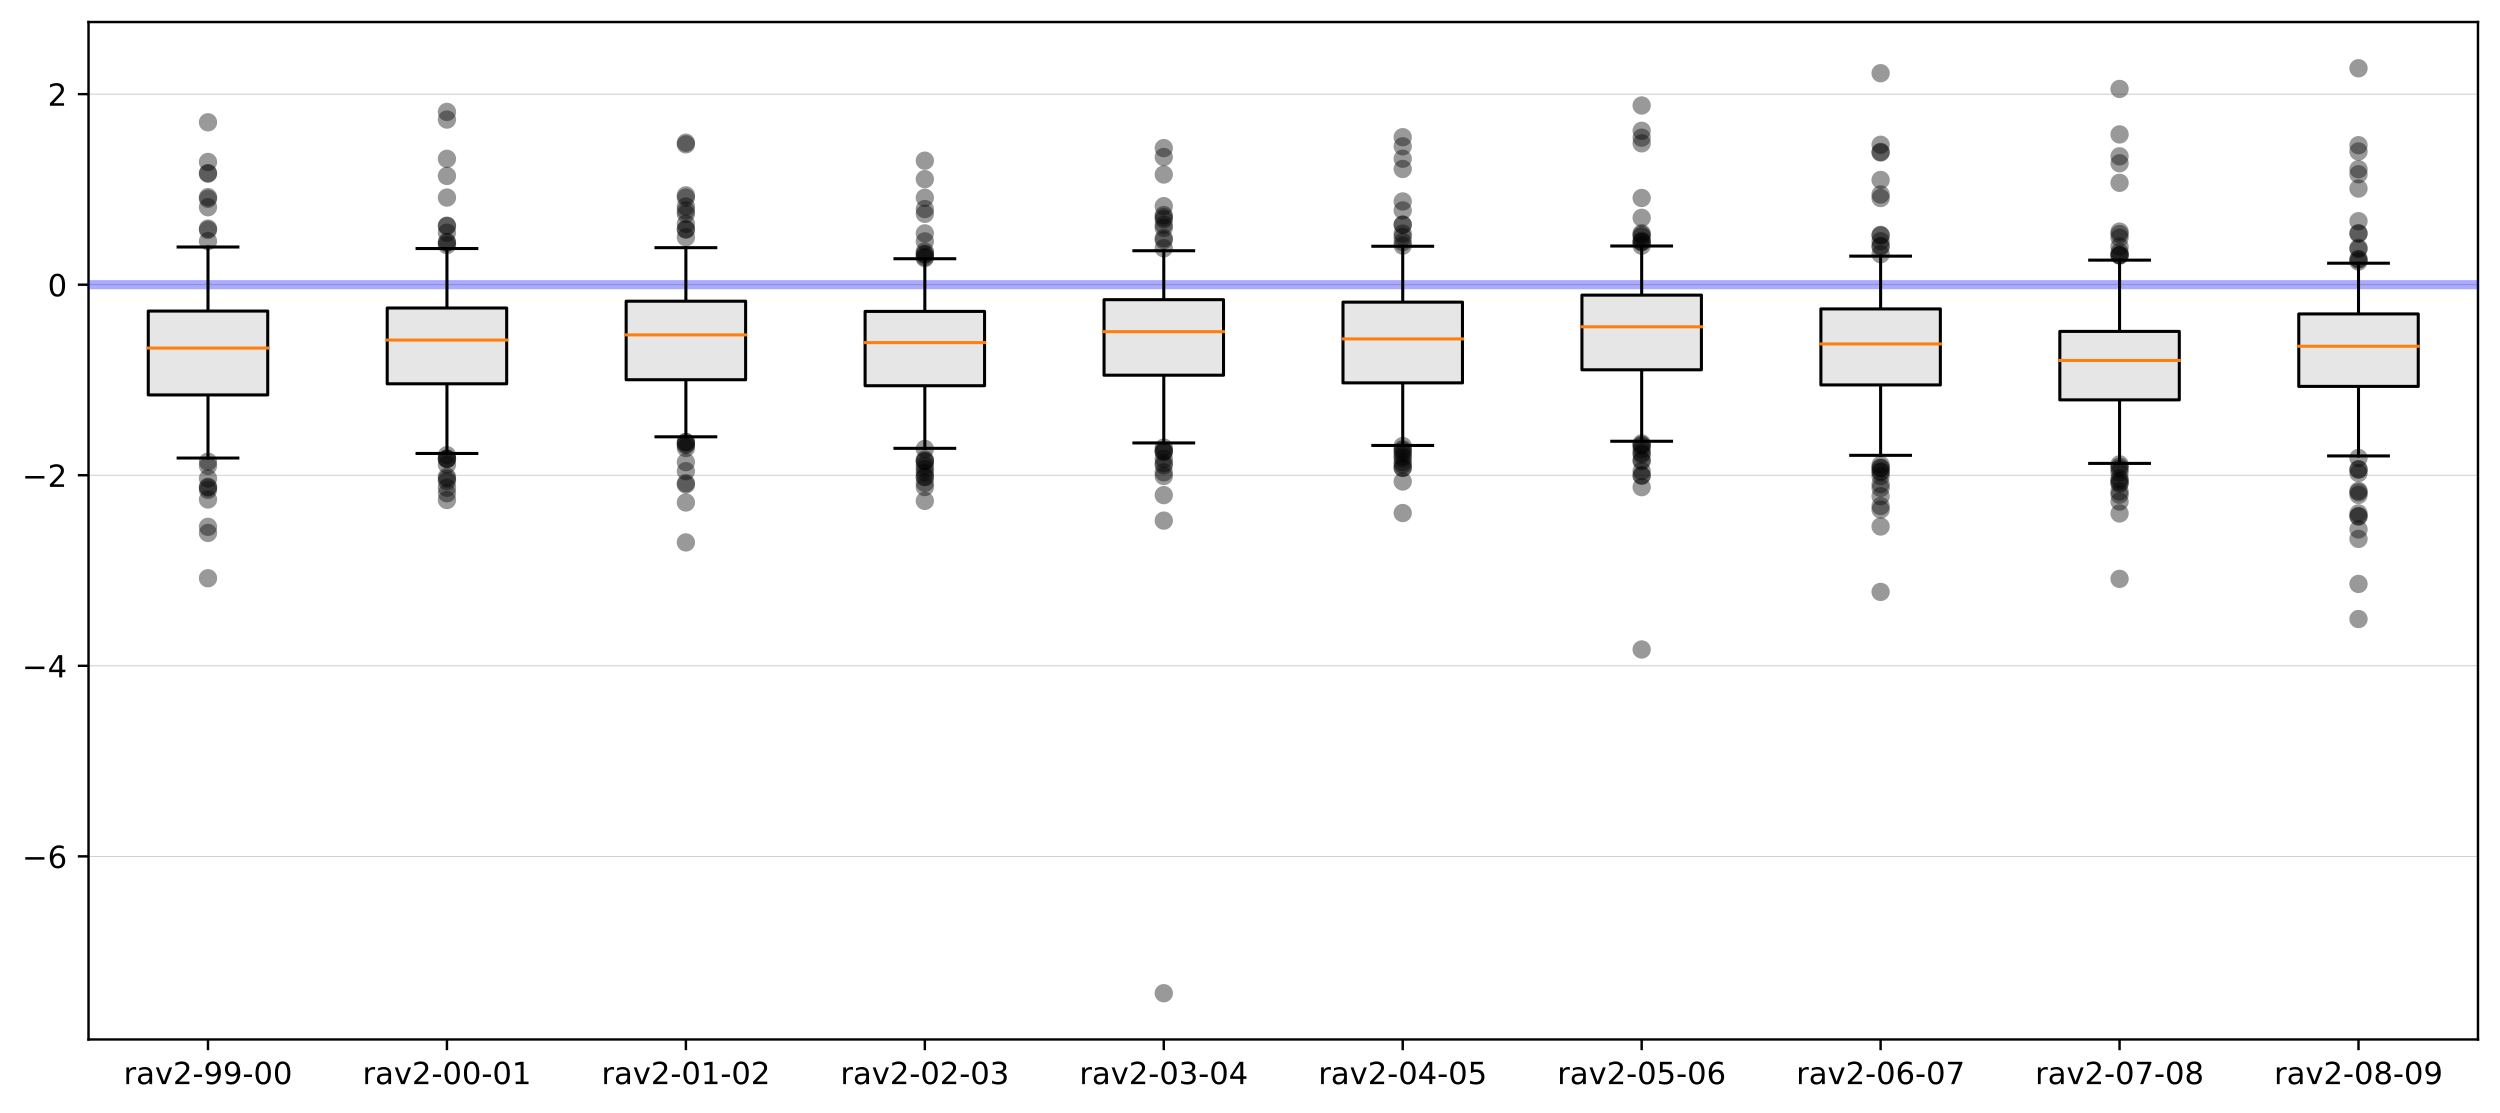 <?xml version="1.0" encoding="utf-8" standalone="no"?>
<!DOCTYPE svg PUBLIC "-//W3C//DTD SVG 1.1//EN"
  "http://www.w3.org/Graphics/SVG/1.1/DTD/svg11.dtd">
<!-- Created with matplotlib (https://matplotlib.org/) -->
<svg height="363.718pt" version="1.1" viewBox="0 0 817.342 363.718" width="817.342pt" xmlns="http://www.w3.org/2000/svg" xmlns:xlink="http://www.w3.org/1999/xlink">
 <defs>
  <style type="text/css">
*{stroke-linecap:butt;stroke-linejoin:round;}
  </style>
 </defs>
 <g id="figure_1">
  <g id="patch_1">
   <path d="M 0 363.718 
L 817.342 363.718 
L 817.342 0 
L 0 0 
z
" style="fill:#ffffff;"/>
  </g>
  <g id="axes_1">
   <g id="patch_2">
    <path d="M 28.942 339.84 
L 810.142 339.84 
L 810.142 7.2 
L 28.942 7.2 
z
" style="fill:#ffffff;"/>
   </g>
   <g id="matplotlib.axis_1">
    <g id="xtick_1">
     <g id="line2d_1">
      <defs>
       <path d="M 0 0 
L 0 3.5 
" id="mf53e8d0451" style="stroke:#000000;stroke-width:0.8;"/>
      </defs>
      <g>
       <use style="stroke:#000000;stroke-width:0.8;" x="68.002" xlink:href="#mf53e8d0451" y="339.84"/>
      </g>
     </g>
     <g id="text_1">
      <!-- rav2-99-00 -->
      <defs>
       <path d="M 41.109 46.297 
Q 39.594 47.172 37.812 47.578 
Q 36.031 48 33.891 48 
Q 26.266 48 22.188 43.047 
Q 18.109 38.094 18.109 28.812 
L 18.109 0 
L 9.078 0 
L 9.078 54.688 
L 18.109 54.688 
L 18.109 46.188 
Q 20.953 51.172 25.484 53.578 
Q 30.031 56 36.531 56 
Q 37.453 56 38.578 55.875 
Q 39.703 55.766 41.062 55.516 
z
" id="DejaVuSans-114"/>
       <path d="M 34.281 27.484 
Q 23.391 27.484 19.188 25 
Q 14.984 22.516 14.984 16.5 
Q 14.984 11.719 18.141 8.906 
Q 21.297 6.109 26.703 6.109 
Q 34.188 6.109 38.703 11.406 
Q 43.219 16.703 43.219 25.484 
L 43.219 27.484 
z
M 52.203 31.203 
L 52.203 0 
L 43.219 0 
L 43.219 8.297 
Q 40.141 3.328 35.547 0.953 
Q 30.953 -1.422 24.312 -1.422 
Q 15.922 -1.422 10.953 3.297 
Q 6 8.016 6 15.922 
Q 6 25.141 12.172 29.828 
Q 18.359 34.516 30.609 34.516 
L 43.219 34.516 
L 43.219 35.406 
Q 43.219 41.609 39.141 45 
Q 35.062 48.391 27.688 48.391 
Q 23 48.391 18.547 47.266 
Q 14.109 46.141 10.016 43.891 
L 10.016 52.203 
Q 14.938 54.109 19.578 55.047 
Q 24.219 56 28.609 56 
Q 40.484 56 46.344 49.844 
Q 52.203 43.703 52.203 31.203 
z
" id="DejaVuSans-97"/>
       <path d="M 2.984 54.688 
L 12.5 54.688 
L 29.594 8.797 
L 46.688 54.688 
L 56.203 54.688 
L 35.688 0 
L 23.484 0 
z
" id="DejaVuSans-118"/>
       <path d="M 19.188 8.297 
L 53.609 8.297 
L 53.609 0 
L 7.328 0 
L 7.328 8.297 
Q 12.938 14.109 22.625 23.891 
Q 32.328 33.688 34.812 36.531 
Q 39.547 41.844 41.422 45.531 
Q 43.312 49.219 43.312 52.781 
Q 43.312 58.594 39.234 62.25 
Q 35.156 65.922 28.609 65.922 
Q 23.969 65.922 18.812 64.312 
Q 13.672 62.703 7.812 59.422 
L 7.812 69.391 
Q 13.766 71.781 18.938 73 
Q 24.125 74.219 28.422 74.219 
Q 39.75 74.219 46.484 68.547 
Q 53.219 62.891 53.219 53.422 
Q 53.219 48.922 51.531 44.891 
Q 49.859 40.875 45.406 35.406 
Q 44.188 33.984 37.641 27.219 
Q 31.109 20.453 19.188 8.297 
z
" id="DejaVuSans-50"/>
       <path d="M 4.891 31.391 
L 31.203 31.391 
L 31.203 23.391 
L 4.891 23.391 
z
" id="DejaVuSans-45"/>
       <path d="M 10.984 1.516 
L 10.984 10.5 
Q 14.703 8.734 18.5 7.812 
Q 22.312 6.891 25.984 6.891 
Q 35.75 6.891 40.891 13.453 
Q 46.047 20.016 46.781 33.406 
Q 43.953 29.203 39.594 26.953 
Q 35.25 24.703 29.984 24.703 
Q 19.047 24.703 12.672 31.312 
Q 6.297 37.938 6.297 49.422 
Q 6.297 60.641 12.938 67.422 
Q 19.578 74.219 30.609 74.219 
Q 43.266 74.219 49.922 64.516 
Q 56.594 54.828 56.594 36.375 
Q 56.594 19.141 48.406 8.859 
Q 40.234 -1.422 26.422 -1.422 
Q 22.703 -1.422 18.891 -0.688 
Q 15.094 0.047 10.984 1.516 
z
M 30.609 32.422 
Q 37.25 32.422 41.125 36.953 
Q 45.016 41.5 45.016 49.422 
Q 45.016 57.281 41.125 61.844 
Q 37.25 66.406 30.609 66.406 
Q 23.969 66.406 20.094 61.844 
Q 16.219 57.281 16.219 49.422 
Q 16.219 41.5 20.094 36.953 
Q 23.969 32.422 30.609 32.422 
z
" id="DejaVuSans-57"/>
       <path d="M 31.781 66.406 
Q 24.172 66.406 20.328 58.906 
Q 16.5 51.422 16.5 36.375 
Q 16.5 21.391 20.328 13.891 
Q 24.172 6.391 31.781 6.391 
Q 39.453 6.391 43.281 13.891 
Q 47.125 21.391 47.125 36.375 
Q 47.125 51.422 43.281 58.906 
Q 39.453 66.406 31.781 66.406 
z
M 31.781 74.219 
Q 44.047 74.219 50.516 64.516 
Q 56.984 54.828 56.984 36.375 
Q 56.984 17.969 50.516 8.266 
Q 44.047 -1.422 31.781 -1.422 
Q 19.531 -1.422 13.062 8.266 
Q 6.594 17.969 6.594 36.375 
Q 6.594 54.828 13.062 64.516 
Q 19.531 74.219 31.781 74.219 
z
" id="DejaVuSans-48"/>
      </defs>
      <g transform="translate(40.409 354.438)scale(0.1 -0.1)">
       <use xlink:href="#DejaVuSans-114"/>
       <use x="41.113" xlink:href="#DejaVuSans-97"/>
       <use x="102.393" xlink:href="#DejaVuSans-118"/>
       <use x="161.572" xlink:href="#DejaVuSans-50"/>
       <use x="225.195" xlink:href="#DejaVuSans-45"/>
       <use x="261.279" xlink:href="#DejaVuSans-57"/>
       <use x="324.902" xlink:href="#DejaVuSans-57"/>
       <use x="388.525" xlink:href="#DejaVuSans-45"/>
       <use x="424.609" xlink:href="#DejaVuSans-48"/>
       <use x="488.232" xlink:href="#DejaVuSans-48"/>
      </g>
     </g>
    </g>
    <g id="xtick_2">
     <g id="line2d_2">
      <g>
       <use style="stroke:#000000;stroke-width:0.8;" x="146.122" xlink:href="#mf53e8d0451" y="339.84"/>
      </g>
     </g>
     <g id="text_2">
      <!-- rav2-00-01 -->
      <defs>
       <path d="M 12.406 8.297 
L 28.516 8.297 
L 28.516 63.922 
L 10.984 60.406 
L 10.984 69.391 
L 28.422 72.906 
L 38.281 72.906 
L 38.281 8.297 
L 54.391 8.297 
L 54.391 0 
L 12.406 0 
z
" id="DejaVuSans-49"/>
      </defs>
      <g transform="translate(118.529 354.438)scale(0.1 -0.1)">
       <use xlink:href="#DejaVuSans-114"/>
       <use x="41.113" xlink:href="#DejaVuSans-97"/>
       <use x="102.393" xlink:href="#DejaVuSans-118"/>
       <use x="161.572" xlink:href="#DejaVuSans-50"/>
       <use x="225.195" xlink:href="#DejaVuSans-45"/>
       <use x="261.279" xlink:href="#DejaVuSans-48"/>
       <use x="324.902" xlink:href="#DejaVuSans-48"/>
       <use x="388.525" xlink:href="#DejaVuSans-45"/>
       <use x="424.609" xlink:href="#DejaVuSans-48"/>
       <use x="488.232" xlink:href="#DejaVuSans-49"/>
      </g>
     </g>
    </g>
    <g id="xtick_3">
     <g id="line2d_3">
      <g>
       <use style="stroke:#000000;stroke-width:0.8;" x="224.242" xlink:href="#mf53e8d0451" y="339.84"/>
      </g>
     </g>
     <g id="text_3">
      <!-- rav2-01-02 -->
      <g transform="translate(196.649 354.438)scale(0.1 -0.1)">
       <use xlink:href="#DejaVuSans-114"/>
       <use x="41.113" xlink:href="#DejaVuSans-97"/>
       <use x="102.393" xlink:href="#DejaVuSans-118"/>
       <use x="161.572" xlink:href="#DejaVuSans-50"/>
       <use x="225.195" xlink:href="#DejaVuSans-45"/>
       <use x="261.279" xlink:href="#DejaVuSans-48"/>
       <use x="324.902" xlink:href="#DejaVuSans-49"/>
       <use x="388.525" xlink:href="#DejaVuSans-45"/>
       <use x="424.609" xlink:href="#DejaVuSans-48"/>
       <use x="488.232" xlink:href="#DejaVuSans-50"/>
      </g>
     </g>
    </g>
    <g id="xtick_4">
     <g id="line2d_4">
      <g>
       <use style="stroke:#000000;stroke-width:0.8;" x="302.362" xlink:href="#mf53e8d0451" y="339.84"/>
      </g>
     </g>
     <g id="text_4">
      <!-- rav2-02-03 -->
      <defs>
       <path d="M 40.578 39.312 
Q 47.656 37.797 51.625 33 
Q 55.609 28.219 55.609 21.188 
Q 55.609 10.406 48.188 4.484 
Q 40.766 -1.422 27.094 -1.422 
Q 22.516 -1.422 17.656 -0.516 
Q 12.797 0.391 7.625 2.203 
L 7.625 11.719 
Q 11.719 9.328 16.594 8.109 
Q 21.484 6.891 26.812 6.891 
Q 36.078 6.891 40.938 10.547 
Q 45.797 14.203 45.797 21.188 
Q 45.797 27.641 41.281 31.266 
Q 36.766 34.906 28.719 34.906 
L 20.219 34.906 
L 20.219 43.016 
L 29.109 43.016 
Q 36.375 43.016 40.234 45.922 
Q 44.094 48.828 44.094 54.297 
Q 44.094 59.906 40.109 62.906 
Q 36.141 65.922 28.719 65.922 
Q 24.656 65.922 20.016 65.031 
Q 15.375 64.156 9.812 62.312 
L 9.812 71.094 
Q 15.438 72.656 20.344 73.438 
Q 25.25 74.219 29.594 74.219 
Q 40.828 74.219 47.359 69.109 
Q 53.906 64.016 53.906 55.328 
Q 53.906 49.266 50.438 45.094 
Q 46.969 40.922 40.578 39.312 
z
" id="DejaVuSans-51"/>
      </defs>
      <g transform="translate(274.769 354.438)scale(0.1 -0.1)">
       <use xlink:href="#DejaVuSans-114"/>
       <use x="41.113" xlink:href="#DejaVuSans-97"/>
       <use x="102.393" xlink:href="#DejaVuSans-118"/>
       <use x="161.572" xlink:href="#DejaVuSans-50"/>
       <use x="225.195" xlink:href="#DejaVuSans-45"/>
       <use x="261.279" xlink:href="#DejaVuSans-48"/>
       <use x="324.902" xlink:href="#DejaVuSans-50"/>
       <use x="388.525" xlink:href="#DejaVuSans-45"/>
       <use x="424.609" xlink:href="#DejaVuSans-48"/>
       <use x="488.232" xlink:href="#DejaVuSans-51"/>
      </g>
     </g>
    </g>
    <g id="xtick_5">
     <g id="line2d_5">
      <g>
       <use style="stroke:#000000;stroke-width:0.8;" x="380.482" xlink:href="#mf53e8d0451" y="339.84"/>
      </g>
     </g>
     <g id="text_5">
      <!-- rav2-03-04 -->
      <defs>
       <path d="M 37.797 64.312 
L 12.891 25.391 
L 37.797 25.391 
z
M 35.203 72.906 
L 47.609 72.906 
L 47.609 25.391 
L 58.016 25.391 
L 58.016 17.188 
L 47.609 17.188 
L 47.609 0 
L 37.797 0 
L 37.797 17.188 
L 4.891 17.188 
L 4.891 26.703 
z
" id="DejaVuSans-52"/>
      </defs>
      <g transform="translate(352.889 354.438)scale(0.1 -0.1)">
       <use xlink:href="#DejaVuSans-114"/>
       <use x="41.113" xlink:href="#DejaVuSans-97"/>
       <use x="102.393" xlink:href="#DejaVuSans-118"/>
       <use x="161.572" xlink:href="#DejaVuSans-50"/>
       <use x="225.195" xlink:href="#DejaVuSans-45"/>
       <use x="261.279" xlink:href="#DejaVuSans-48"/>
       <use x="324.902" xlink:href="#DejaVuSans-51"/>
       <use x="388.525" xlink:href="#DejaVuSans-45"/>
       <use x="424.609" xlink:href="#DejaVuSans-48"/>
       <use x="488.232" xlink:href="#DejaVuSans-52"/>
      </g>
     </g>
    </g>
    <g id="xtick_6">
     <g id="line2d_6">
      <g>
       <use style="stroke:#000000;stroke-width:0.8;" x="458.602" xlink:href="#mf53e8d0451" y="339.84"/>
      </g>
     </g>
     <g id="text_6">
      <!-- rav2-04-05 -->
      <defs>
       <path d="M 10.797 72.906 
L 49.516 72.906 
L 49.516 64.594 
L 19.828 64.594 
L 19.828 46.734 
Q 21.969 47.469 24.109 47.828 
Q 26.266 48.188 28.422 48.188 
Q 40.625 48.188 47.75 41.5 
Q 54.891 34.812 54.891 23.391 
Q 54.891 11.625 47.562 5.094 
Q 40.234 -1.422 26.906 -1.422 
Q 22.312 -1.422 17.547 -0.641 
Q 12.797 0.141 7.719 1.703 
L 7.719 11.625 
Q 12.109 9.234 16.797 8.062 
Q 21.484 6.891 26.703 6.891 
Q 35.156 6.891 40.078 11.328 
Q 45.016 15.766 45.016 23.391 
Q 45.016 31 40.078 35.438 
Q 35.156 39.891 26.703 39.891 
Q 22.75 39.891 18.812 39.016 
Q 14.891 38.141 10.797 36.281 
z
" id="DejaVuSans-53"/>
      </defs>
      <g transform="translate(431.009 354.438)scale(0.1 -0.1)">
       <use xlink:href="#DejaVuSans-114"/>
       <use x="41.113" xlink:href="#DejaVuSans-97"/>
       <use x="102.393" xlink:href="#DejaVuSans-118"/>
       <use x="161.572" xlink:href="#DejaVuSans-50"/>
       <use x="225.195" xlink:href="#DejaVuSans-45"/>
       <use x="261.279" xlink:href="#DejaVuSans-48"/>
       <use x="324.902" xlink:href="#DejaVuSans-52"/>
       <use x="388.525" xlink:href="#DejaVuSans-45"/>
       <use x="424.609" xlink:href="#DejaVuSans-48"/>
       <use x="488.232" xlink:href="#DejaVuSans-53"/>
      </g>
     </g>
    </g>
    <g id="xtick_7">
     <g id="line2d_7">
      <g>
       <use style="stroke:#000000;stroke-width:0.8;" x="536.722" xlink:href="#mf53e8d0451" y="339.84"/>
      </g>
     </g>
     <g id="text_7">
      <!-- rav2-05-06 -->
      <defs>
       <path d="M 33.016 40.375 
Q 26.375 40.375 22.484 35.828 
Q 18.609 31.297 18.609 23.391 
Q 18.609 15.531 22.484 10.953 
Q 26.375 6.391 33.016 6.391 
Q 39.656 6.391 43.531 10.953 
Q 47.406 15.531 47.406 23.391 
Q 47.406 31.297 43.531 35.828 
Q 39.656 40.375 33.016 40.375 
z
M 52.594 71.297 
L 52.594 62.312 
Q 48.875 64.062 45.094 64.984 
Q 41.312 65.922 37.594 65.922 
Q 27.828 65.922 22.672 59.328 
Q 17.531 52.734 16.797 39.406 
Q 19.672 43.656 24.016 45.922 
Q 28.375 48.188 33.594 48.188 
Q 44.578 48.188 50.953 41.516 
Q 57.328 34.859 57.328 23.391 
Q 57.328 12.156 50.688 5.359 
Q 44.047 -1.422 33.016 -1.422 
Q 20.359 -1.422 13.672 8.266 
Q 6.984 17.969 6.984 36.375 
Q 6.984 53.656 15.188 63.938 
Q 23.391 74.219 37.203 74.219 
Q 40.922 74.219 44.703 73.484 
Q 48.484 72.75 52.594 71.297 
z
" id="DejaVuSans-54"/>
      </defs>
      <g transform="translate(509.129 354.438)scale(0.1 -0.1)">
       <use xlink:href="#DejaVuSans-114"/>
       <use x="41.113" xlink:href="#DejaVuSans-97"/>
       <use x="102.393" xlink:href="#DejaVuSans-118"/>
       <use x="161.572" xlink:href="#DejaVuSans-50"/>
       <use x="225.195" xlink:href="#DejaVuSans-45"/>
       <use x="261.279" xlink:href="#DejaVuSans-48"/>
       <use x="324.902" xlink:href="#DejaVuSans-53"/>
       <use x="388.525" xlink:href="#DejaVuSans-45"/>
       <use x="424.609" xlink:href="#DejaVuSans-48"/>
       <use x="488.232" xlink:href="#DejaVuSans-54"/>
      </g>
     </g>
    </g>
    <g id="xtick_8">
     <g id="line2d_8">
      <g>
       <use style="stroke:#000000;stroke-width:0.8;" x="614.842" xlink:href="#mf53e8d0451" y="339.84"/>
      </g>
     </g>
     <g id="text_8">
      <!-- rav2-06-07 -->
      <defs>
       <path d="M 8.203 72.906 
L 55.078 72.906 
L 55.078 68.703 
L 28.609 0 
L 18.312 0 
L 43.219 64.594 
L 8.203 64.594 
z
" id="DejaVuSans-55"/>
      </defs>
      <g transform="translate(587.249 354.438)scale(0.1 -0.1)">
       <use xlink:href="#DejaVuSans-114"/>
       <use x="41.113" xlink:href="#DejaVuSans-97"/>
       <use x="102.393" xlink:href="#DejaVuSans-118"/>
       <use x="161.572" xlink:href="#DejaVuSans-50"/>
       <use x="225.195" xlink:href="#DejaVuSans-45"/>
       <use x="261.279" xlink:href="#DejaVuSans-48"/>
       <use x="324.902" xlink:href="#DejaVuSans-54"/>
       <use x="388.525" xlink:href="#DejaVuSans-45"/>
       <use x="424.609" xlink:href="#DejaVuSans-48"/>
       <use x="488.232" xlink:href="#DejaVuSans-55"/>
      </g>
     </g>
    </g>
    <g id="xtick_9">
     <g id="line2d_9">
      <g>
       <use style="stroke:#000000;stroke-width:0.8;" x="692.962" xlink:href="#mf53e8d0451" y="339.84"/>
      </g>
     </g>
     <g id="text_9">
      <!-- rav2-07-08 -->
      <defs>
       <path d="M 31.781 34.625 
Q 24.75 34.625 20.719 30.859 
Q 16.703 27.094 16.703 20.516 
Q 16.703 13.922 20.719 10.156 
Q 24.75 6.391 31.781 6.391 
Q 38.812 6.391 42.859 10.172 
Q 46.922 13.969 46.922 20.516 
Q 46.922 27.094 42.891 30.859 
Q 38.875 34.625 31.781 34.625 
z
M 21.922 38.812 
Q 15.578 40.375 12.031 44.719 
Q 8.5 49.078 8.5 55.328 
Q 8.5 64.062 14.719 69.141 
Q 20.953 74.219 31.781 74.219 
Q 42.672 74.219 48.875 69.141 
Q 55.078 64.062 55.078 55.328 
Q 55.078 49.078 51.531 44.719 
Q 48 40.375 41.703 38.812 
Q 48.828 37.156 52.797 32.312 
Q 56.781 27.484 56.781 20.516 
Q 56.781 9.906 50.312 4.234 
Q 43.844 -1.422 31.781 -1.422 
Q 19.734 -1.422 13.25 4.234 
Q 6.781 9.906 6.781 20.516 
Q 6.781 27.484 10.781 32.312 
Q 14.797 37.156 21.922 38.812 
z
M 18.312 54.391 
Q 18.312 48.734 21.844 45.562 
Q 25.391 42.391 31.781 42.391 
Q 38.141 42.391 41.719 45.562 
Q 45.312 48.734 45.312 54.391 
Q 45.312 60.062 41.719 63.234 
Q 38.141 66.406 31.781 66.406 
Q 25.391 66.406 21.844 63.234 
Q 18.312 60.062 18.312 54.391 
z
" id="DejaVuSans-56"/>
      </defs>
      <g transform="translate(665.369 354.438)scale(0.1 -0.1)">
       <use xlink:href="#DejaVuSans-114"/>
       <use x="41.113" xlink:href="#DejaVuSans-97"/>
       <use x="102.393" xlink:href="#DejaVuSans-118"/>
       <use x="161.572" xlink:href="#DejaVuSans-50"/>
       <use x="225.195" xlink:href="#DejaVuSans-45"/>
       <use x="261.279" xlink:href="#DejaVuSans-48"/>
       <use x="324.902" xlink:href="#DejaVuSans-55"/>
       <use x="388.525" xlink:href="#DejaVuSans-45"/>
       <use x="424.609" xlink:href="#DejaVuSans-48"/>
       <use x="488.232" xlink:href="#DejaVuSans-56"/>
      </g>
     </g>
    </g>
    <g id="xtick_10">
     <g id="line2d_10">
      <g>
       <use style="stroke:#000000;stroke-width:0.8;" x="771.082" xlink:href="#mf53e8d0451" y="339.84"/>
      </g>
     </g>
     <g id="text_10">
      <!-- rav2-08-09 -->
      <g transform="translate(743.489 354.438)scale(0.1 -0.1)">
       <use xlink:href="#DejaVuSans-114"/>
       <use x="41.113" xlink:href="#DejaVuSans-97"/>
       <use x="102.393" xlink:href="#DejaVuSans-118"/>
       <use x="161.572" xlink:href="#DejaVuSans-50"/>
       <use x="225.195" xlink:href="#DejaVuSans-45"/>
       <use x="261.279" xlink:href="#DejaVuSans-48"/>
       <use x="324.902" xlink:href="#DejaVuSans-56"/>
       <use x="388.525" xlink:href="#DejaVuSans-45"/>
       <use x="424.609" xlink:href="#DejaVuSans-48"/>
       <use x="488.232" xlink:href="#DejaVuSans-57"/>
      </g>
     </g>
    </g>
   </g>
   <g id="matplotlib.axis_2">
    <g id="ytick_1">
     <g id="line2d_11">
      <path clip-path="url(#p9421269035)" d="M 28.942 279.974 
L 810.142 279.974 
" style="fill:none;stroke:#bfbfbf;stroke-linecap:square;stroke-width:0.25;"/>
     </g>
     <g id="line2d_12">
      <defs>
       <path d="M 0 0 
L -3.5 0 
" id="m5338ab15f9" style="stroke:#000000;stroke-width:0.8;"/>
      </defs>
      <g>
       <use style="stroke:#000000;stroke-width:0.8;" x="28.942" xlink:href="#m5338ab15f9" y="279.974"/>
      </g>
     </g>
     <g id="text_11">
      <!-- −6 -->
      <defs>
       <path d="M 10.594 35.5 
L 73.188 35.5 
L 73.188 27.203 
L 10.594 27.203 
z
" id="DejaVuSans-8722"/>
      </defs>
      <g transform="translate(7.2 283.773)scale(0.1 -0.1)">
       <use xlink:href="#DejaVuSans-8722"/>
       <use x="83.789" xlink:href="#DejaVuSans-54"/>
      </g>
     </g>
    </g>
    <g id="ytick_2">
     <g id="line2d_13">
      <path clip-path="url(#p9421269035)" d="M 28.942 217.675 
L 810.142 217.675 
" style="fill:none;stroke:#bfbfbf;stroke-linecap:square;stroke-width:0.25;"/>
     </g>
     <g id="line2d_14">
      <g>
       <use style="stroke:#000000;stroke-width:0.8;" x="28.942" xlink:href="#m5338ab15f9" y="217.675"/>
      </g>
     </g>
     <g id="text_12">
      <!-- −4 -->
      <g transform="translate(7.2 221.474)scale(0.1 -0.1)">
       <use xlink:href="#DejaVuSans-8722"/>
       <use x="83.789" xlink:href="#DejaVuSans-52"/>
      </g>
     </g>
    </g>
    <g id="ytick_3">
     <g id="line2d_15">
      <path clip-path="url(#p9421269035)" d="M 28.942 155.375 
L 810.142 155.375 
" style="fill:none;stroke:#bfbfbf;stroke-linecap:square;stroke-width:0.25;"/>
     </g>
     <g id="line2d_16">
      <g>
       <use style="stroke:#000000;stroke-width:0.8;" x="28.942" xlink:href="#m5338ab15f9" y="155.375"/>
      </g>
     </g>
     <g id="text_13">
      <!-- −2 -->
      <g transform="translate(7.2 159.175)scale(0.1 -0.1)">
       <use xlink:href="#DejaVuSans-8722"/>
       <use x="83.789" xlink:href="#DejaVuSans-50"/>
      </g>
     </g>
    </g>
    <g id="ytick_4">
     <g id="line2d_17">
      <path clip-path="url(#p9421269035)" d="M 28.942 93.076 
L 810.142 93.076 
" style="fill:none;stroke:#bfbfbf;stroke-linecap:square;stroke-width:0.25;"/>
     </g>
     <g id="line2d_18">
      <g>
       <use style="stroke:#000000;stroke-width:0.8;" x="28.942" xlink:href="#m5338ab15f9" y="93.076"/>
      </g>
     </g>
     <g id="text_14">
      <!-- 0 -->
      <g transform="translate(15.58 96.875)scale(0.1 -0.1)">
       <use xlink:href="#DejaVuSans-48"/>
      </g>
     </g>
    </g>
    <g id="ytick_5">
     <g id="line2d_19">
      <path clip-path="url(#p9421269035)" d="M 28.942 30.777 
L 810.142 30.777 
" style="fill:none;stroke:#bfbfbf;stroke-linecap:square;stroke-width:0.25;"/>
     </g>
     <g id="line2d_20">
      <g>
       <use style="stroke:#000000;stroke-width:0.8;" x="28.942" xlink:href="#m5338ab15f9" y="30.777"/>
      </g>
     </g>
     <g id="text_15">
      <!-- 2 -->
      <g transform="translate(15.58 34.576)scale(0.1 -0.1)">
       <use xlink:href="#DejaVuSans-50"/>
      </g>
     </g>
    </g>
   </g>
   <g id="patch_3">
    <path d="M 28.942 339.84 
L 28.942 7.2 
" style="fill:none;stroke:#000000;stroke-linecap:square;stroke-linejoin:miter;stroke-width:0.8;"/>
   </g>
   <g id="patch_4">
    <path d="M 810.142 339.84 
L 810.142 7.2 
" style="fill:none;stroke:#000000;stroke-linecap:square;stroke-linejoin:miter;stroke-width:0.8;"/>
   </g>
   <g id="patch_5">
    <path d="M 28.942 339.84 
L 810.142 339.84 
" style="fill:none;stroke:#000000;stroke-linecap:square;stroke-linejoin:miter;stroke-width:0.8;"/>
   </g>
   <g id="patch_6">
    <path d="M 28.942 7.2 
L 810.142 7.2 
" style="fill:none;stroke:#000000;stroke-linecap:square;stroke-linejoin:miter;stroke-width:0.8;"/>
   </g>
   <g id="line2d_21">
    <path clip-path="url(#p9421269035)" d="M 28.942 93.076 
L 810.142 93.076 
" style="fill:none;stroke:#0000ff;stroke-linecap:square;stroke-opacity:0.333;stroke-width:3;"/>
   </g>
   <g id="line2d_22">
    <path clip-path="url(#p9421269035)" d="M 68.002 129.119 
L 68.002 149.747 
" style="fill:none;stroke:#000000;stroke-linecap:square;"/>
   </g>
   <g id="line2d_23">
    <path clip-path="url(#p9421269035)" d="M 68.002 101.702 
L 68.002 80.76 
" style="fill:none;stroke:#000000;stroke-linecap:square;"/>
   </g>
   <g id="line2d_24">
    <path clip-path="url(#p9421269035)" d="M 58.237 149.747 
L 77.767 149.747 
" style="fill:none;stroke:#000000;stroke-linecap:square;"/>
   </g>
   <g id="line2d_25">
    <path clip-path="url(#p9421269035)" d="M 58.237 80.76 
L 77.767 80.76 
" style="fill:none;stroke:#000000;stroke-linecap:square;"/>
   </g>
   <g id="line2d_26">
    <defs>
     <path d="M 0 3 
C 0.796 3 1.559 2.684 2.121 2.121 
C 2.684 1.559 3 0.796 3 0 
C 3 -0.796 2.684 -1.559 2.121 -2.121 
C 1.559 -2.684 0.796 -3 0 -3 
C -0.796 -3 -1.559 -2.684 -2.121 -2.121 
C -2.684 -1.559 -3 -0.796 -3 0 
C -3 0.796 -2.684 1.559 -2.121 2.121 
C -1.559 2.684 -0.796 3 0 3 
z
" id="me14b7f1493" style="stroke:#000000;stroke-opacity:0;"/>
    </defs>
    <g clip-path="url(#p9421269035)">
     <use style="fill-opacity:0.4;stroke:#000000;stroke-opacity:0;" x="68.002" xlink:href="#me14b7f1493" y="174.243"/>
     <use style="fill-opacity:0.4;stroke:#000000;stroke-opacity:0;" x="68.002" xlink:href="#me14b7f1493" y="150.937"/>
     <use style="fill-opacity:0.4;stroke:#000000;stroke-opacity:0;" x="68.002" xlink:href="#me14b7f1493" y="163.306"/>
     <use style="fill-opacity:0.4;stroke:#000000;stroke-opacity:0;" x="68.002" xlink:href="#me14b7f1493" y="159.437"/>
     <use style="fill-opacity:0.4;stroke:#000000;stroke-opacity:0;" x="68.002" xlink:href="#me14b7f1493" y="156.419"/>
     <use style="fill-opacity:0.4;stroke:#000000;stroke-opacity:0;" x="68.002" xlink:href="#me14b7f1493" y="172.237"/>
     <use style="fill-opacity:0.4;stroke:#000000;stroke-opacity:0;" x="68.002" xlink:href="#me14b7f1493" y="159.141"/>
     <use style="fill-opacity:0.4;stroke:#000000;stroke-opacity:0;" x="68.002" xlink:href="#me14b7f1493" y="189.051"/>
     <use style="fill-opacity:0.4;stroke:#000000;stroke-opacity:0;" x="68.002" xlink:href="#me14b7f1493" y="152.304"/>
     <use style="fill-opacity:0.4;stroke:#000000;stroke-opacity:0;" x="68.002" xlink:href="#me14b7f1493" y="160.163"/>
     <use style="fill-opacity:0.4;stroke:#000000;stroke-opacity:0;" x="68.002" xlink:href="#me14b7f1493" y="64.986"/>
     <use style="fill-opacity:0.4;stroke:#000000;stroke-opacity:0;" x="68.002" xlink:href="#me14b7f1493" y="39.982"/>
     <use style="fill-opacity:0.4;stroke:#000000;stroke-opacity:0;" x="68.002" xlink:href="#me14b7f1493" y="56.594"/>
     <use style="fill-opacity:0.4;stroke:#000000;stroke-opacity:0;" x="68.002" xlink:href="#me14b7f1493" y="67.752"/>
     <use style="fill-opacity:0.4;stroke:#000000;stroke-opacity:0;" x="68.002" xlink:href="#me14b7f1493" y="52.956"/>
     <use style="fill-opacity:0.4;stroke:#000000;stroke-opacity:0;" x="68.002" xlink:href="#me14b7f1493" y="56.781"/>
     <use style="fill-opacity:0.4;stroke:#000000;stroke-opacity:0;" x="68.002" xlink:href="#me14b7f1493" y="75.171"/>
     <use style="fill-opacity:0.4;stroke:#000000;stroke-opacity:0;" x="68.002" xlink:href="#me14b7f1493" y="78.838"/>
     <use style="fill-opacity:0.4;stroke:#000000;stroke-opacity:0;" x="68.002" xlink:href="#me14b7f1493" y="74.71"/>
     <use style="fill-opacity:0.4;stroke:#000000;stroke-opacity:0;" x="68.002" xlink:href="#me14b7f1493" y="64.437"/>
    </g>
   </g>
   <g id="line2d_27">
    <path clip-path="url(#p9421269035)" d="M 146.122 125.48 
L 146.122 148.251 
" style="fill:none;stroke:#000000;stroke-linecap:square;"/>
   </g>
   <g id="line2d_28">
    <path clip-path="url(#p9421269035)" d="M 146.122 100.705 
L 146.122 81.252 
" style="fill:none;stroke:#000000;stroke-linecap:square;"/>
   </g>
   <g id="line2d_29">
    <path clip-path="url(#p9421269035)" d="M 136.357 148.251 
L 155.887 148.251 
" style="fill:none;stroke:#000000;stroke-linecap:square;"/>
   </g>
   <g id="line2d_30">
    <path clip-path="url(#p9421269035)" d="M 136.357 81.252 
L 155.887 81.252 
" style="fill:none;stroke:#000000;stroke-linecap:square;"/>
   </g>
   <g id="line2d_31">
    <g clip-path="url(#p9421269035)">
     <use style="fill-opacity:0.4;stroke:#000000;stroke-opacity:0;" x="146.122" xlink:href="#me14b7f1493" y="156.512"/>
     <use style="fill-opacity:0.4;stroke:#000000;stroke-opacity:0;" x="146.122" xlink:href="#me14b7f1493" y="150.015"/>
     <use style="fill-opacity:0.4;stroke:#000000;stroke-opacity:0;" x="146.122" xlink:href="#me14b7f1493" y="150.058"/>
     <use style="fill-opacity:0.4;stroke:#000000;stroke-opacity:0;" x="146.122" xlink:href="#me14b7f1493" y="159.437"/>
     <use style="fill-opacity:0.4;stroke:#000000;stroke-opacity:0;" x="146.122" xlink:href="#me14b7f1493" y="155.88"/>
     <use style="fill-opacity:0.4;stroke:#000000;stroke-opacity:0;" x="146.122" xlink:href="#me14b7f1493" y="161.256"/>
     <use style="fill-opacity:0.4;stroke:#000000;stroke-opacity:0;" x="146.122" xlink:href="#me14b7f1493" y="163.48"/>
     <use style="fill-opacity:0.4;stroke:#000000;stroke-opacity:0;" x="146.122" xlink:href="#me14b7f1493" y="157.347"/>
     <use style="fill-opacity:0.4;stroke:#000000;stroke-opacity:0;" x="146.122" xlink:href="#me14b7f1493" y="148.806"/>
     <use style="fill-opacity:0.4;stroke:#000000;stroke-opacity:0;" x="146.122" xlink:href="#me14b7f1493" y="151.902"/>
     <use style="fill-opacity:0.4;stroke:#000000;stroke-opacity:0;" x="146.122" xlink:href="#me14b7f1493" y="149.927"/>
     <use style="fill-opacity:0.4;stroke:#000000;stroke-opacity:0;" x="146.122" xlink:href="#me14b7f1493" y="36.587"/>
     <use style="fill-opacity:0.4;stroke:#000000;stroke-opacity:0;" x="146.122" xlink:href="#me14b7f1493" y="57.519"/>
     <use style="fill-opacity:0.4;stroke:#000000;stroke-opacity:0;" x="146.122" xlink:href="#me14b7f1493" y="80.134"/>
     <use style="fill-opacity:0.4;stroke:#000000;stroke-opacity:0;" x="146.122" xlink:href="#me14b7f1493" y="51.921"/>
     <use style="fill-opacity:0.4;stroke:#000000;stroke-opacity:0;" x="146.122" xlink:href="#me14b7f1493" y="79.364"/>
     <use style="fill-opacity:0.4;stroke:#000000;stroke-opacity:0;" x="146.122" xlink:href="#me14b7f1493" y="76.072"/>
     <use style="fill-opacity:0.4;stroke:#000000;stroke-opacity:0;" x="146.122" xlink:href="#me14b7f1493" y="73.798"/>
     <use style="fill-opacity:0.4;stroke:#000000;stroke-opacity:0;" x="146.122" xlink:href="#me14b7f1493" y="39.088"/>
     <use style="fill-opacity:0.4;stroke:#000000;stroke-opacity:0;" x="146.122" xlink:href="#me14b7f1493" y="73.894"/>
     <use style="fill-opacity:0.4;stroke:#000000;stroke-opacity:0;" x="146.122" xlink:href="#me14b7f1493" y="79.103"/>
     <use style="fill-opacity:0.4;stroke:#000000;stroke-opacity:0;" x="146.122" xlink:href="#me14b7f1493" y="64.59"/>
    </g>
   </g>
   <g id="line2d_32">
    <path clip-path="url(#p9421269035)" d="M 224.242 124.154 
L 224.242 142.807 
" style="fill:none;stroke:#000000;stroke-linecap:square;"/>
   </g>
   <g id="line2d_33">
    <path clip-path="url(#p9421269035)" d="M 224.242 98.473 
L 224.242 80.981 
" style="fill:none;stroke:#000000;stroke-linecap:square;"/>
   </g>
   <g id="line2d_34">
    <path clip-path="url(#p9421269035)" d="M 214.477 142.807 
L 234.007 142.807 
" style="fill:none;stroke:#000000;stroke-linecap:square;"/>
   </g>
   <g id="line2d_35">
    <path clip-path="url(#p9421269035)" d="M 214.477 80.981 
L 234.007 80.981 
" style="fill:none;stroke:#000000;stroke-linecap:square;"/>
   </g>
   <g id="line2d_36">
    <g clip-path="url(#p9421269035)">
     <use style="fill-opacity:0.4;stroke:#000000;stroke-opacity:0;" x="224.242" xlink:href="#me14b7f1493" y="145.529"/>
     <use style="fill-opacity:0.4;stroke:#000000;stroke-opacity:0;" x="224.242" xlink:href="#me14b7f1493" y="146.473"/>
     <use style="fill-opacity:0.4;stroke:#000000;stroke-opacity:0;" x="224.242" xlink:href="#me14b7f1493" y="177.333"/>
     <use style="fill-opacity:0.4;stroke:#000000;stroke-opacity:0;" x="224.242" xlink:href="#me14b7f1493" y="145.202"/>
     <use style="fill-opacity:0.4;stroke:#000000;stroke-opacity:0;" x="224.242" xlink:href="#me14b7f1493" y="158.409"/>
     <use style="fill-opacity:0.4;stroke:#000000;stroke-opacity:0;" x="224.242" xlink:href="#me14b7f1493" y="164.281"/>
     <use style="fill-opacity:0.4;stroke:#000000;stroke-opacity:0;" x="224.242" xlink:href="#me14b7f1493" y="154.042"/>
     <use style="fill-opacity:0.4;stroke:#000000;stroke-opacity:0;" x="224.242" xlink:href="#me14b7f1493" y="157.979"/>
     <use style="fill-opacity:0.4;stroke:#000000;stroke-opacity:0;" x="224.242" xlink:href="#me14b7f1493" y="151.083"/>
     <use style="fill-opacity:0.4;stroke:#000000;stroke-opacity:0;" x="224.242" xlink:href="#me14b7f1493" y="144.479"/>
     <use style="fill-opacity:0.4;stroke:#000000;stroke-opacity:0;" x="224.242" xlink:href="#me14b7f1493" y="144.604"/>
     <use style="fill-opacity:0.4;stroke:#000000;stroke-opacity:0;" x="224.242" xlink:href="#me14b7f1493" y="46.657"/>
     <use style="fill-opacity:0.4;stroke:#000000;stroke-opacity:0;" x="224.242" xlink:href="#me14b7f1493" y="73.169"/>
     <use style="fill-opacity:0.4;stroke:#000000;stroke-opacity:0;" x="224.242" xlink:href="#me14b7f1493" y="64.593"/>
     <use style="fill-opacity:0.4;stroke:#000000;stroke-opacity:0;" x="224.242" xlink:href="#me14b7f1493" y="68.848"/>
     <use style="fill-opacity:0.4;stroke:#000000;stroke-opacity:0;" x="224.242" xlink:href="#me14b7f1493" y="63.858"/>
     <use style="fill-opacity:0.4;stroke:#000000;stroke-opacity:0;" x="224.242" xlink:href="#me14b7f1493" y="77.589"/>
     <use style="fill-opacity:0.4;stroke:#000000;stroke-opacity:0;" x="224.242" xlink:href="#me14b7f1493" y="47.202"/>
     <use style="fill-opacity:0.4;stroke:#000000;stroke-opacity:0;" x="224.242" xlink:href="#me14b7f1493" y="69.935"/>
     <use style="fill-opacity:0.4;stroke:#000000;stroke-opacity:0;" x="224.242" xlink:href="#me14b7f1493" y="75.047"/>
     <use style="fill-opacity:0.4;stroke:#000000;stroke-opacity:0;" x="224.242" xlink:href="#me14b7f1493" y="67.521"/>
     <use style="fill-opacity:0.4;stroke:#000000;stroke-opacity:0;" x="224.242" xlink:href="#me14b7f1493" y="74.938"/>
    </g>
   </g>
   <g id="line2d_37">
    <path clip-path="url(#p9421269035)" d="M 302.362 126.101 
L 302.362 146.582 
" style="fill:none;stroke:#000000;stroke-linecap:square;"/>
   </g>
   <g id="line2d_38">
    <path clip-path="url(#p9421269035)" d="M 302.362 101.814 
L 302.362 84.594 
" style="fill:none;stroke:#000000;stroke-linecap:square;"/>
   </g>
   <g id="line2d_39">
    <path clip-path="url(#p9421269035)" d="M 292.597 146.582 
L 312.127 146.582 
" style="fill:none;stroke:#000000;stroke-linecap:square;"/>
   </g>
   <g id="line2d_40">
    <path clip-path="url(#p9421269035)" d="M 292.597 84.594 
L 312.127 84.594 
" style="fill:none;stroke:#000000;stroke-linecap:square;"/>
   </g>
   <g id="line2d_41">
    <g clip-path="url(#p9421269035)">
     <use style="fill-opacity:0.4;stroke:#000000;stroke-opacity:0;" x="302.362" xlink:href="#me14b7f1493" y="150.771"/>
     <use style="fill-opacity:0.4;stroke:#000000;stroke-opacity:0;" x="302.362" xlink:href="#me14b7f1493" y="150.236"/>
     <use style="fill-opacity:0.4;stroke:#000000;stroke-opacity:0;" x="302.362" xlink:href="#me14b7f1493" y="155.855"/>
     <use style="fill-opacity:0.4;stroke:#000000;stroke-opacity:0;" x="302.362" xlink:href="#me14b7f1493" y="159.235"/>
     <use style="fill-opacity:0.4;stroke:#000000;stroke-opacity:0;" x="302.362" xlink:href="#me14b7f1493" y="152.304"/>
     <use style="fill-opacity:0.4;stroke:#000000;stroke-opacity:0;" x="302.362" xlink:href="#me14b7f1493" y="163.755"/>
     <use style="fill-opacity:0.4;stroke:#000000;stroke-opacity:0;" x="302.362" xlink:href="#me14b7f1493" y="153.422"/>
     <use style="fill-opacity:0.4;stroke:#000000;stroke-opacity:0;" x="302.362" xlink:href="#me14b7f1493" y="150.846"/>
     <use style="fill-opacity:0.4;stroke:#000000;stroke-opacity:0;" x="302.362" xlink:href="#me14b7f1493" y="146.766"/>
     <use style="fill-opacity:0.4;stroke:#000000;stroke-opacity:0;" x="302.362" xlink:href="#me14b7f1493" y="154.575"/>
     <use style="fill-opacity:0.4;stroke:#000000;stroke-opacity:0;" x="302.362" xlink:href="#me14b7f1493" y="157.877"/>
     <use style="fill-opacity:0.4;stroke:#000000;stroke-opacity:0;" x="302.362" xlink:href="#me14b7f1493" y="155.998"/>
     <use style="fill-opacity:0.4;stroke:#000000;stroke-opacity:0;" x="302.362" xlink:href="#me14b7f1493" y="83.009"/>
     <use style="fill-opacity:0.4;stroke:#000000;stroke-opacity:0;" x="302.362" xlink:href="#me14b7f1493" y="58.575"/>
     <use style="fill-opacity:0.4;stroke:#000000;stroke-opacity:0;" x="302.362" xlink:href="#me14b7f1493" y="64.655"/>
     <use style="fill-opacity:0.4;stroke:#000000;stroke-opacity:0;" x="302.362" xlink:href="#me14b7f1493" y="76.299"/>
     <use style="fill-opacity:0.4;stroke:#000000;stroke-opacity:0;" x="302.362" xlink:href="#me14b7f1493" y="84.401"/>
     <use style="fill-opacity:0.4;stroke:#000000;stroke-opacity:0;" x="302.362" xlink:href="#me14b7f1493" y="68.347"/>
     <use style="fill-opacity:0.4;stroke:#000000;stroke-opacity:0;" x="302.362" xlink:href="#me14b7f1493" y="69.904"/>
     <use style="fill-opacity:0.4;stroke:#000000;stroke-opacity:0;" x="302.362" xlink:href="#me14b7f1493" y="78.916"/>
     <use style="fill-opacity:0.4;stroke:#000000;stroke-opacity:0;" x="302.362" xlink:href="#me14b7f1493" y="52.535"/>
     <use style="fill-opacity:0.4;stroke:#000000;stroke-opacity:0;" x="302.362" xlink:href="#me14b7f1493" y="83.971"/>
     <use style="fill-opacity:0.4;stroke:#000000;stroke-opacity:0;" x="302.362" xlink:href="#me14b7f1493" y="82.208"/>
     <use style="fill-opacity:0.4;stroke:#000000;stroke-opacity:0;" x="302.362" xlink:href="#me14b7f1493" y="83.208"/>
    </g>
   </g>
   <g id="line2d_42">
    <path clip-path="url(#p9421269035)" d="M 380.482 122.675 
L 380.482 144.816 
" style="fill:none;stroke:#000000;stroke-linecap:square;"/>
   </g>
   <g id="line2d_43">
    <path clip-path="url(#p9421269035)" d="M 380.482 97.982 
L 380.482 81.965 
" style="fill:none;stroke:#000000;stroke-linecap:square;"/>
   </g>
   <g id="line2d_44">
    <path clip-path="url(#p9421269035)" d="M 370.717 144.816 
L 390.247 144.816 
" style="fill:none;stroke:#000000;stroke-linecap:square;"/>
   </g>
   <g id="line2d_45">
    <path clip-path="url(#p9421269035)" d="M 370.717 81.965 
L 390.247 81.965 
" style="fill:none;stroke:#000000;stroke-linecap:square;"/>
   </g>
   <g id="line2d_46">
    <g clip-path="url(#p9421269035)">
     <use style="fill-opacity:0.4;stroke:#000000;stroke-opacity:0;" x="380.482" xlink:href="#me14b7f1493" y="324.72"/>
     <use style="fill-opacity:0.4;stroke:#000000;stroke-opacity:0;" x="380.482" xlink:href="#me14b7f1493" y="147.333"/>
     <use style="fill-opacity:0.4;stroke:#000000;stroke-opacity:0;" x="380.482" xlink:href="#me14b7f1493" y="152.105"/>
     <use style="fill-opacity:0.4;stroke:#000000;stroke-opacity:0;" x="380.482" xlink:href="#me14b7f1493" y="146.33"/>
     <use style="fill-opacity:0.4;stroke:#000000;stroke-opacity:0;" x="380.482" xlink:href="#me14b7f1493" y="147.619"/>
     <use style="fill-opacity:0.4;stroke:#000000;stroke-opacity:0;" x="380.482" xlink:href="#me14b7f1493" y="151.447"/>
     <use style="fill-opacity:0.4;stroke:#000000;stroke-opacity:0;" x="380.482" xlink:href="#me14b7f1493" y="170.212"/>
     <use style="fill-opacity:0.4;stroke:#000000;stroke-opacity:0;" x="380.482" xlink:href="#me14b7f1493" y="161.87"/>
     <use style="fill-opacity:0.4;stroke:#000000;stroke-opacity:0;" x="380.482" xlink:href="#me14b7f1493" y="154.425"/>
     <use style="fill-opacity:0.4;stroke:#000000;stroke-opacity:0;" x="380.482" xlink:href="#me14b7f1493" y="155.643"/>
     <use style="fill-opacity:0.4;stroke:#000000;stroke-opacity:0;" x="380.482" xlink:href="#me14b7f1493" y="147.728"/>
     <use style="fill-opacity:0.4;stroke:#000000;stroke-opacity:0;" x="380.482" xlink:href="#me14b7f1493" y="150.033"/>
     <use style="fill-opacity:0.4;stroke:#000000;stroke-opacity:0;" x="380.482" xlink:href="#me14b7f1493" y="77.85"/>
     <use style="fill-opacity:0.4;stroke:#000000;stroke-opacity:0;" x="380.482" xlink:href="#me14b7f1493" y="71.029"/>
     <use style="fill-opacity:0.4;stroke:#000000;stroke-opacity:0;" x="380.482" xlink:href="#me14b7f1493" y="51.336"/>
     <use style="fill-opacity:0.4;stroke:#000000;stroke-opacity:0;" x="380.482" xlink:href="#me14b7f1493" y="57.058"/>
     <use style="fill-opacity:0.4;stroke:#000000;stroke-opacity:0;" x="380.482" xlink:href="#me14b7f1493" y="74.502"/>
     <use style="fill-opacity:0.4;stroke:#000000;stroke-opacity:0;" x="380.482" xlink:href="#me14b7f1493" y="67.397"/>
     <use style="fill-opacity:0.4;stroke:#000000;stroke-opacity:0;" x="380.482" xlink:href="#me14b7f1493" y="71.692"/>
     <use style="fill-opacity:0.4;stroke:#000000;stroke-opacity:0;" x="380.482" xlink:href="#me14b7f1493" y="73.508"/>
     <use style="fill-opacity:0.4;stroke:#000000;stroke-opacity:0;" x="380.482" xlink:href="#me14b7f1493" y="70.318"/>
     <use style="fill-opacity:0.4;stroke:#000000;stroke-opacity:0;" x="380.482" xlink:href="#me14b7f1493" y="48.417"/>
     <use style="fill-opacity:0.4;stroke:#000000;stroke-opacity:0;" x="380.482" xlink:href="#me14b7f1493" y="81.171"/>
     <use style="fill-opacity:0.4;stroke:#000000;stroke-opacity:0;" x="380.482" xlink:href="#me14b7f1493" y="78.48"/>
    </g>
   </g>
   <g id="line2d_47">
    <path clip-path="url(#p9421269035)" d="M 458.602 125.182 
L 458.602 145.632 
" style="fill:none;stroke:#000000;stroke-linecap:square;"/>
   </g>
   <g id="line2d_48">
    <path clip-path="url(#p9421269035)" d="M 458.602 98.774 
L 458.602 80.504 
" style="fill:none;stroke:#000000;stroke-linecap:square;"/>
   </g>
   <g id="line2d_49">
    <path clip-path="url(#p9421269035)" d="M 448.837 145.632 
L 468.367 145.632 
" style="fill:none;stroke:#000000;stroke-linecap:square;"/>
   </g>
   <g id="line2d_50">
    <path clip-path="url(#p9421269035)" d="M 448.837 80.504 
L 468.367 80.504 
" style="fill:none;stroke:#000000;stroke-linecap:square;"/>
   </g>
   <g id="line2d_51">
    <g clip-path="url(#p9421269035)">
     <use style="fill-opacity:0.4;stroke:#000000;stroke-opacity:0;" x="458.602" xlink:href="#me14b7f1493" y="167.729"/>
     <use style="fill-opacity:0.4;stroke:#000000;stroke-opacity:0;" x="458.602" xlink:href="#me14b7f1493" y="146.89"/>
     <use style="fill-opacity:0.4;stroke:#000000;stroke-opacity:0;" x="458.602" xlink:href="#me14b7f1493" y="151.905"/>
     <use style="fill-opacity:0.4;stroke:#000000;stroke-opacity:0;" x="458.602" xlink:href="#me14b7f1493" y="148.108"/>
     <use style="fill-opacity:0.4;stroke:#000000;stroke-opacity:0;" x="458.602" xlink:href="#me14b7f1493" y="152.968"/>
     <use style="fill-opacity:0.4;stroke:#000000;stroke-opacity:0;" x="458.602" xlink:href="#me14b7f1493" y="149.768"/>
     <use style="fill-opacity:0.4;stroke:#000000;stroke-opacity:0;" x="458.602" xlink:href="#me14b7f1493" y="152.939"/>
     <use style="fill-opacity:0.4;stroke:#000000;stroke-opacity:0;" x="458.602" xlink:href="#me14b7f1493" y="151.08"/>
     <use style="fill-opacity:0.4;stroke:#000000;stroke-opacity:0;" x="458.602" xlink:href="#me14b7f1493" y="145.816"/>
     <use style="fill-opacity:0.4;stroke:#000000;stroke-opacity:0;" x="458.602" xlink:href="#me14b7f1493" y="147.37"/>
     <use style="fill-opacity:0.4;stroke:#000000;stroke-opacity:0;" x="458.602" xlink:href="#me14b7f1493" y="157.422"/>
     <use style="fill-opacity:0.4;stroke:#000000;stroke-opacity:0;" x="458.602" xlink:href="#me14b7f1493" y="149.13"/>
     <use style="fill-opacity:0.4;stroke:#000000;stroke-opacity:0;" x="458.602" xlink:href="#me14b7f1493" y="80.299"/>
     <use style="fill-opacity:0.4;stroke:#000000;stroke-opacity:0;" x="458.602" xlink:href="#me14b7f1493" y="47.838"/>
     <use style="fill-opacity:0.4;stroke:#000000;stroke-opacity:0;" x="458.602" xlink:href="#me14b7f1493" y="55.242"/>
     <use style="fill-opacity:0.4;stroke:#000000;stroke-opacity:0;" x="458.602" xlink:href="#me14b7f1493" y="73.486"/>
     <use style="fill-opacity:0.4;stroke:#000000;stroke-opacity:0;" x="458.602" xlink:href="#me14b7f1493" y="73.446"/>
     <use style="fill-opacity:0.4;stroke:#000000;stroke-opacity:0;" x="458.602" xlink:href="#me14b7f1493" y="68.798"/>
     <use style="fill-opacity:0.4;stroke:#000000;stroke-opacity:0;" x="458.602" xlink:href="#me14b7f1493" y="76.371"/>
     <use style="fill-opacity:0.4;stroke:#000000;stroke-opacity:0;" x="458.602" xlink:href="#me14b7f1493" y="79.137"/>
     <use style="fill-opacity:0.4;stroke:#000000;stroke-opacity:0;" x="458.602" xlink:href="#me14b7f1493" y="51.89"/>
     <use style="fill-opacity:0.4;stroke:#000000;stroke-opacity:0;" x="458.602" xlink:href="#me14b7f1493" y="65.861"/>
     <use style="fill-opacity:0.4;stroke:#000000;stroke-opacity:0;" x="458.602" xlink:href="#me14b7f1493" y="44.854"/>
     <use style="fill-opacity:0.4;stroke:#000000;stroke-opacity:0;" x="458.602" xlink:href="#me14b7f1493" y="77.439"/>
    </g>
   </g>
   <g id="line2d_52">
    <path clip-path="url(#p9421269035)" d="M 536.722 120.9 
L 536.722 144.258 
" style="fill:none;stroke:#000000;stroke-linecap:square;"/>
   </g>
   <g id="line2d_53">
    <path clip-path="url(#p9421269035)" d="M 536.722 96.484 
L 536.722 80.423 
" style="fill:none;stroke:#000000;stroke-linecap:square;"/>
   </g>
   <g id="line2d_54">
    <path clip-path="url(#p9421269035)" d="M 526.957 144.258 
L 546.487 144.258 
" style="fill:none;stroke:#000000;stroke-linecap:square;"/>
   </g>
   <g id="line2d_55">
    <path clip-path="url(#p9421269035)" d="M 526.957 80.423 
L 546.487 80.423 
" style="fill:none;stroke:#000000;stroke-linecap:square;"/>
   </g>
   <g id="line2d_56">
    <g clip-path="url(#p9421269035)">
     <use style="fill-opacity:0.4;stroke:#000000;stroke-opacity:0;" x="536.722" xlink:href="#me14b7f1493" y="212.342"/>
     <use style="fill-opacity:0.4;stroke:#000000;stroke-opacity:0;" x="536.722" xlink:href="#me14b7f1493" y="153.995"/>
     <use style="fill-opacity:0.4;stroke:#000000;stroke-opacity:0;" x="536.722" xlink:href="#me14b7f1493" y="155.456"/>
     <use style="fill-opacity:0.4;stroke:#000000;stroke-opacity:0;" x="536.722" xlink:href="#me14b7f1493" y="150.376"/>
     <use style="fill-opacity:0.4;stroke:#000000;stroke-opacity:0;" x="536.722" xlink:href="#me14b7f1493" y="144.953"/>
     <use style="fill-opacity:0.4;stroke:#000000;stroke-opacity:0;" x="536.722" xlink:href="#me14b7f1493" y="150.809"/>
     <use style="fill-opacity:0.4;stroke:#000000;stroke-opacity:0;" x="536.722" xlink:href="#me14b7f1493" y="159.272"/>
     <use style="fill-opacity:0.4;stroke:#000000;stroke-opacity:0;" x="536.722" xlink:href="#me14b7f1493" y="155.497"/>
     <use style="fill-opacity:0.4;stroke:#000000;stroke-opacity:0;" x="536.722" xlink:href="#me14b7f1493" y="145.429"/>
     <use style="fill-opacity:0.4;stroke:#000000;stroke-opacity:0;" x="536.722" xlink:href="#me14b7f1493" y="148.08"/>
     <use style="fill-opacity:0.4;stroke:#000000;stroke-opacity:0;" x="536.722" xlink:href="#me14b7f1493" y="145.794"/>
     <use style="fill-opacity:0.4;stroke:#000000;stroke-opacity:0;" x="536.722" xlink:href="#me14b7f1493" y="148.619"/>
     <use style="fill-opacity:0.4;stroke:#000000;stroke-opacity:0;" x="536.722" xlink:href="#me14b7f1493" y="146.89"/>
     <use style="fill-opacity:0.4;stroke:#000000;stroke-opacity:0;" x="536.722" xlink:href="#me14b7f1493" y="45.009"/>
     <use style="fill-opacity:0.4;stroke:#000000;stroke-opacity:0;" x="536.722" xlink:href="#me14b7f1493" y="71.219"/>
     <use style="fill-opacity:0.4;stroke:#000000;stroke-opacity:0;" x="536.722" xlink:href="#me14b7f1493" y="34.49"/>
     <use style="fill-opacity:0.4;stroke:#000000;stroke-opacity:0;" x="536.722" xlink:href="#me14b7f1493" y="77.349"/>
     <use style="fill-opacity:0.4;stroke:#000000;stroke-opacity:0;" x="536.722" xlink:href="#me14b7f1493" y="79.106"/>
     <use style="fill-opacity:0.4;stroke:#000000;stroke-opacity:0;" x="536.722" xlink:href="#me14b7f1493" y="76.757"/>
     <use style="fill-opacity:0.4;stroke:#000000;stroke-opacity:0;" x="536.722" xlink:href="#me14b7f1493" y="46.863"/>
     <use style="fill-opacity:0.4;stroke:#000000;stroke-opacity:0;" x="536.722" xlink:href="#me14b7f1493" y="76.265"/>
     <use style="fill-opacity:0.4;stroke:#000000;stroke-opacity:0;" x="536.722" xlink:href="#me14b7f1493" y="79.184"/>
     <use style="fill-opacity:0.4;stroke:#000000;stroke-opacity:0;" x="536.722" xlink:href="#me14b7f1493" y="64.73"/>
     <use style="fill-opacity:0.4;stroke:#000000;stroke-opacity:0;" x="536.722" xlink:href="#me14b7f1493" y="42.763"/>
     <use style="fill-opacity:0.4;stroke:#000000;stroke-opacity:0;" x="536.722" xlink:href="#me14b7f1493" y="78.732"/>
     <use style="fill-opacity:0.4;stroke:#000000;stroke-opacity:0;" x="536.722" xlink:href="#me14b7f1493" y="80.327"/>
    </g>
   </g>
   <g id="line2d_57">
    <path clip-path="url(#p9421269035)" d="M 614.842 125.849 
L 614.842 148.856 
" style="fill:none;stroke:#000000;stroke-linecap:square;"/>
   </g>
   <g id="line2d_58">
    <path clip-path="url(#p9421269035)" d="M 614.842 100.994 
L 614.842 83.731 
" style="fill:none;stroke:#000000;stroke-linecap:square;"/>
   </g>
   <g id="line2d_59">
    <path clip-path="url(#p9421269035)" d="M 605.077 148.856 
L 624.607 148.856 
" style="fill:none;stroke:#000000;stroke-linecap:square;"/>
   </g>
   <g id="line2d_60">
    <path clip-path="url(#p9421269035)" d="M 605.077 83.731 
L 624.607 83.731 
" style="fill:none;stroke:#000000;stroke-linecap:square;"/>
   </g>
   <g id="line2d_61">
    <g clip-path="url(#p9421269035)">
     <use style="fill-opacity:0.4;stroke:#000000;stroke-opacity:0;" x="614.842" xlink:href="#me14b7f1493" y="165.44"/>
     <use style="fill-opacity:0.4;stroke:#000000;stroke-opacity:0;" x="614.842" xlink:href="#me14b7f1493" y="151.986"/>
     <use style="fill-opacity:0.4;stroke:#000000;stroke-opacity:0;" x="614.842" xlink:href="#me14b7f1493" y="154.419"/>
     <use style="fill-opacity:0.4;stroke:#000000;stroke-opacity:0;" x="614.842" xlink:href="#me14b7f1493" y="152.949"/>
     <use style="fill-opacity:0.4;stroke:#000000;stroke-opacity:0;" x="614.842" xlink:href="#me14b7f1493" y="159.537"/>
     <use style="fill-opacity:0.4;stroke:#000000;stroke-opacity:0;" x="614.842" xlink:href="#me14b7f1493" y="172.131"/>
     <use style="fill-opacity:0.4;stroke:#000000;stroke-opacity:0;" x="614.842" xlink:href="#me14b7f1493" y="158.269"/>
     <use style="fill-opacity:0.4;stroke:#000000;stroke-opacity:0;" x="614.842" xlink:href="#me14b7f1493" y="153.002"/>
     <use style="fill-opacity:0.4;stroke:#000000;stroke-opacity:0;" x="614.842" xlink:href="#me14b7f1493" y="154.07"/>
     <use style="fill-opacity:0.4;stroke:#000000;stroke-opacity:0;" x="614.842" xlink:href="#me14b7f1493" y="166.602"/>
     <use style="fill-opacity:0.4;stroke:#000000;stroke-opacity:0;" x="614.842" xlink:href="#me14b7f1493" y="162.225"/>
     <use style="fill-opacity:0.4;stroke:#000000;stroke-opacity:0;" x="614.842" xlink:href="#me14b7f1493" y="155.659"/>
     <use style="fill-opacity:0.4;stroke:#000000;stroke-opacity:0;" x="614.842" xlink:href="#me14b7f1493" y="193.512"/>
     <use style="fill-opacity:0.4;stroke:#000000;stroke-opacity:0;" x="614.842" xlink:href="#me14b7f1493" y="49.872"/>
     <use style="fill-opacity:0.4;stroke:#000000;stroke-opacity:0;" x="614.842" xlink:href="#me14b7f1493" y="58.837"/>
     <use style="fill-opacity:0.4;stroke:#000000;stroke-opacity:0;" x="614.842" xlink:href="#me14b7f1493" y="78.856"/>
     <use style="fill-opacity:0.4;stroke:#000000;stroke-opacity:0;" x="614.842" xlink:href="#me14b7f1493" y="76.987"/>
     <use style="fill-opacity:0.4;stroke:#000000;stroke-opacity:0;" x="614.842" xlink:href="#me14b7f1493" y="76.791"/>
     <use style="fill-opacity:0.4;stroke:#000000;stroke-opacity:0;" x="614.842" xlink:href="#me14b7f1493" y="80.392"/>
     <use style="fill-opacity:0.4;stroke:#000000;stroke-opacity:0;" x="614.842" xlink:href="#me14b7f1493" y="49.666"/>
     <use style="fill-opacity:0.4;stroke:#000000;stroke-opacity:0;" x="614.842" xlink:href="#me14b7f1493" y="80.648"/>
     <use style="fill-opacity:0.4;stroke:#000000;stroke-opacity:0;" x="614.842" xlink:href="#me14b7f1493" y="63.593"/>
     <use style="fill-opacity:0.4;stroke:#000000;stroke-opacity:0;" x="614.842" xlink:href="#me14b7f1493" y="47.33"/>
     <use style="fill-opacity:0.4;stroke:#000000;stroke-opacity:0;" x="614.842" xlink:href="#me14b7f1493" y="64.746"/>
     <use style="fill-opacity:0.4;stroke:#000000;stroke-opacity:0;" x="614.842" xlink:href="#me14b7f1493" y="23.934"/>
     <use style="fill-opacity:0.4;stroke:#000000;stroke-opacity:0;" x="614.842" xlink:href="#me14b7f1493" y="83.115"/>
    </g>
   </g>
   <g id="line2d_62">
    <path clip-path="url(#p9421269035)" d="M 692.962 130.739 
L 692.962 151.497 
" style="fill:none;stroke:#000000;stroke-linecap:square;"/>
   </g>
   <g id="line2d_63">
    <path clip-path="url(#p9421269035)" d="M 692.962 108.349 
L 692.962 85.052 
" style="fill:none;stroke:#000000;stroke-linecap:square;"/>
   </g>
   <g id="line2d_64">
    <path clip-path="url(#p9421269035)" d="M 683.197 151.497 
L 702.727 151.497 
" style="fill:none;stroke:#000000;stroke-linecap:square;"/>
   </g>
   <g id="line2d_65">
    <path clip-path="url(#p9421269035)" d="M 683.197 85.052 
L 702.727 85.052 
" style="fill:none;stroke:#000000;stroke-linecap:square;"/>
   </g>
   <g id="line2d_66">
    <g clip-path="url(#p9421269035)">
     <use style="fill-opacity:0.4;stroke:#000000;stroke-opacity:0;" x="692.962" xlink:href="#me14b7f1493" y="158.213"/>
     <use style="fill-opacity:0.4;stroke:#000000;stroke-opacity:0;" x="692.962" xlink:href="#me14b7f1493" y="157.17"/>
     <use style="fill-opacity:0.4;stroke:#000000;stroke-opacity:0;" x="692.962" xlink:href="#me14b7f1493" y="160.686"/>
     <use style="fill-opacity:0.4;stroke:#000000;stroke-opacity:0;" x="692.962" xlink:href="#me14b7f1493" y="153.282"/>
     <use style="fill-opacity:0.4;stroke:#000000;stroke-opacity:0;" x="692.962" xlink:href="#me14b7f1493" y="167.863"/>
     <use style="fill-opacity:0.4;stroke:#000000;stroke-opacity:0;" x="692.962" xlink:href="#me14b7f1493" y="156.456"/>
     <use style="fill-opacity:0.4;stroke:#000000;stroke-opacity:0;" x="692.962" xlink:href="#me14b7f1493" y="163.988"/>
     <use style="fill-opacity:0.4;stroke:#000000;stroke-opacity:0;" x="692.962" xlink:href="#me14b7f1493" y="161.733"/>
     <use style="fill-opacity:0.4;stroke:#000000;stroke-opacity:0;" x="692.962" xlink:href="#me14b7f1493" y="157.705"/>
     <use style="fill-opacity:0.4;stroke:#000000;stroke-opacity:0;" x="692.962" xlink:href="#me14b7f1493" y="152.612"/>
     <use style="fill-opacity:0.4;stroke:#000000;stroke-opacity:0;" x="692.962" xlink:href="#me14b7f1493" y="189.251"/>
     <use style="fill-opacity:0.4;stroke:#000000;stroke-opacity:0;" x="692.962" xlink:href="#me14b7f1493" y="154.469"/>
     <use style="fill-opacity:0.4;stroke:#000000;stroke-opacity:0;" x="692.962" xlink:href="#me14b7f1493" y="151.806"/>
     <use style="fill-opacity:0.4;stroke:#000000;stroke-opacity:0;" x="692.962" xlink:href="#me14b7f1493" y="83.563"/>
     <use style="fill-opacity:0.4;stroke:#000000;stroke-opacity:0;" x="692.962" xlink:href="#me14b7f1493" y="53.376"/>
     <use style="fill-opacity:0.4;stroke:#000000;stroke-opacity:0;" x="692.962" xlink:href="#me14b7f1493" y="76.52"/>
     <use style="fill-opacity:0.4;stroke:#000000;stroke-opacity:0;" x="692.962" xlink:href="#me14b7f1493" y="43.944"/>
     <use style="fill-opacity:0.4;stroke:#000000;stroke-opacity:0;" x="692.962" xlink:href="#me14b7f1493" y="83.435"/>
     <use style="fill-opacity:0.4;stroke:#000000;stroke-opacity:0;" x="692.962" xlink:href="#me14b7f1493" y="80.638"/>
     <use style="fill-opacity:0.4;stroke:#000000;stroke-opacity:0;" x="692.962" xlink:href="#me14b7f1493" y="77.72"/>
     <use style="fill-opacity:0.4;stroke:#000000;stroke-opacity:0;" x="692.962" xlink:href="#me14b7f1493" y="59.768"/>
     <use style="fill-opacity:0.4;stroke:#000000;stroke-opacity:0;" x="692.962" xlink:href="#me14b7f1493" y="82.473"/>
     <use style="fill-opacity:0.4;stroke:#000000;stroke-opacity:0;" x="692.962" xlink:href="#me14b7f1493" y="51.112"/>
     <use style="fill-opacity:0.4;stroke:#000000;stroke-opacity:0;" x="692.962" xlink:href="#me14b7f1493" y="75.72"/>
     <use style="fill-opacity:0.4;stroke:#000000;stroke-opacity:0;" x="692.962" xlink:href="#me14b7f1493" y="29.083"/>
     <use style="fill-opacity:0.4;stroke:#000000;stroke-opacity:0;" x="692.962" xlink:href="#me14b7f1493" y="83.364"/>
    </g>
   </g>
   <g id="line2d_67">
    <path clip-path="url(#p9421269035)" d="M 771.082 126.336 
L 771.082 149.052 
" style="fill:none;stroke:#000000;stroke-linecap:square;"/>
   </g>
   <g id="line2d_68">
    <path clip-path="url(#p9421269035)" d="M 771.082 102.642 
L 771.082 86.055 
" style="fill:none;stroke:#000000;stroke-linecap:square;"/>
   </g>
   <g id="line2d_69">
    <path clip-path="url(#p9421269035)" d="M 761.317 149.052 
L 780.847 149.052 
" style="fill:none;stroke:#000000;stroke-linecap:square;"/>
   </g>
   <g id="line2d_70">
    <path clip-path="url(#p9421269035)" d="M 761.317 86.055 
L 780.847 86.055 
" style="fill:none;stroke:#000000;stroke-linecap:square;"/>
   </g>
   <g id="line2d_71">
    <g clip-path="url(#p9421269035)">
     <use style="fill-opacity:0.4;stroke:#000000;stroke-opacity:0;" x="771.082" xlink:href="#me14b7f1493" y="173.084"/>
     <use style="fill-opacity:0.4;stroke:#000000;stroke-opacity:0;" x="771.082" xlink:href="#me14b7f1493" y="176.19"/>
     <use style="fill-opacity:0.4;stroke:#000000;stroke-opacity:0;" x="771.082" xlink:href="#me14b7f1493" y="161.811"/>
     <use style="fill-opacity:0.4;stroke:#000000;stroke-opacity:0;" x="771.082" xlink:href="#me14b7f1493" y="153.544"/>
     <use style="fill-opacity:0.4;stroke:#000000;stroke-opacity:0;" x="771.082" xlink:href="#me14b7f1493" y="168.879"/>
     <use style="fill-opacity:0.4;stroke:#000000;stroke-opacity:0;" x="771.082" xlink:href="#me14b7f1493" y="154.659"/>
     <use style="fill-opacity:0.4;stroke:#000000;stroke-opacity:0;" x="771.082" xlink:href="#me14b7f1493" y="168.72"/>
     <use style="fill-opacity:0.4;stroke:#000000;stroke-opacity:0;" x="771.082" xlink:href="#me14b7f1493" y="202.386"/>
     <use style="fill-opacity:0.4;stroke:#000000;stroke-opacity:0;" x="771.082" xlink:href="#me14b7f1493" y="167.848"/>
     <use style="fill-opacity:0.4;stroke:#000000;stroke-opacity:0;" x="771.082" xlink:href="#me14b7f1493" y="160.942"/>
     <use style="fill-opacity:0.4;stroke:#000000;stroke-opacity:0;" x="771.082" xlink:href="#me14b7f1493" y="190.911"/>
     <use style="fill-opacity:0.4;stroke:#000000;stroke-opacity:0;" x="771.082" xlink:href="#me14b7f1493" y="149.728"/>
     <use style="fill-opacity:0.4;stroke:#000000;stroke-opacity:0;" x="771.082" xlink:href="#me14b7f1493" y="160.487"/>
     <use style="fill-opacity:0.4;stroke:#000000;stroke-opacity:0;" x="771.082" xlink:href="#me14b7f1493" y="153.391"/>
     <use style="fill-opacity:0.4;stroke:#000000;stroke-opacity:0;" x="771.082" xlink:href="#me14b7f1493" y="55.311"/>
     <use style="fill-opacity:0.4;stroke:#000000;stroke-opacity:0;" x="771.082" xlink:href="#me14b7f1493" y="85.51"/>
     <use style="fill-opacity:0.4;stroke:#000000;stroke-opacity:0;" x="771.082" xlink:href="#me14b7f1493" y="84.678"/>
     <use style="fill-opacity:0.4;stroke:#000000;stroke-opacity:0;" x="771.082" xlink:href="#me14b7f1493" y="49.523"/>
     <use style="fill-opacity:0.4;stroke:#000000;stroke-opacity:0;" x="771.082" xlink:href="#me14b7f1493" y="76.361"/>
     <use style="fill-opacity:0.4;stroke:#000000;stroke-opacity:0;" x="771.082" xlink:href="#me14b7f1493" y="84.884"/>
     <use style="fill-opacity:0.4;stroke:#000000;stroke-opacity:0;" x="771.082" xlink:href="#me14b7f1493" y="81.04"/>
     <use style="fill-opacity:0.4;stroke:#000000;stroke-opacity:0;" x="771.082" xlink:href="#me14b7f1493" y="56.974"/>
     <use style="fill-opacity:0.4;stroke:#000000;stroke-opacity:0;" x="771.082" xlink:href="#me14b7f1493" y="81.439"/>
     <use style="fill-opacity:0.4;stroke:#000000;stroke-opacity:0;" x="771.082" xlink:href="#me14b7f1493" y="72.315"/>
     <use style="fill-opacity:0.4;stroke:#000000;stroke-opacity:0;" x="771.082" xlink:href="#me14b7f1493" y="47.476"/>
     <use style="fill-opacity:0.4;stroke:#000000;stroke-opacity:0;" x="771.082" xlink:href="#me14b7f1493" y="61.64"/>
     <use style="fill-opacity:0.4;stroke:#000000;stroke-opacity:0;" x="771.082" xlink:href="#me14b7f1493" y="22.32"/>
     <use style="fill-opacity:0.4;stroke:#000000;stroke-opacity:0;" x="771.082" xlink:href="#me14b7f1493" y="76.28"/>
    </g>
   </g>
   <g id="patch_7">
    <path clip-path="url(#p9421269035)" d="M 48.472 129.119 
L 87.532 129.119 
L 87.532 101.702 
L 48.472 101.702 
L 48.472 129.119 
z
" style="fill:#e6e6e6;stroke:#000000;stroke-linejoin:miter;"/>
   </g>
   <g id="patch_8">
    <path clip-path="url(#p9421269035)" d="M 126.592 125.48 
L 165.652 125.48 
L 165.652 100.705 
L 126.592 100.705 
L 126.592 125.48 
z
" style="fill:#e6e6e6;stroke:#000000;stroke-linejoin:miter;"/>
   </g>
   <g id="patch_9">
    <path clip-path="url(#p9421269035)" d="M 204.712 124.154 
L 243.772 124.154 
L 243.772 98.473 
L 204.712 98.473 
L 204.712 124.154 
z
" style="fill:#e6e6e6;stroke:#000000;stroke-linejoin:miter;"/>
   </g>
   <g id="patch_10">
    <path clip-path="url(#p9421269035)" d="M 282.832 126.101 
L 321.892 126.101 
L 321.892 101.814 
L 282.832 101.814 
L 282.832 126.101 
z
" style="fill:#e6e6e6;stroke:#000000;stroke-linejoin:miter;"/>
   </g>
   <g id="patch_11">
    <path clip-path="url(#p9421269035)" d="M 360.952 122.675 
L 400.012 122.675 
L 400.012 97.982 
L 360.952 97.982 
L 360.952 122.675 
z
" style="fill:#e6e6e6;stroke:#000000;stroke-linejoin:miter;"/>
   </g>
   <g id="patch_12">
    <path clip-path="url(#p9421269035)" d="M 439.072 125.182 
L 478.132 125.182 
L 478.132 98.774 
L 439.072 98.774 
L 439.072 125.182 
z
" style="fill:#e6e6e6;stroke:#000000;stroke-linejoin:miter;"/>
   </g>
   <g id="patch_13">
    <path clip-path="url(#p9421269035)" d="M 517.192 120.9 
L 556.252 120.9 
L 556.252 96.484 
L 517.192 96.484 
L 517.192 120.9 
z
" style="fill:#e6e6e6;stroke:#000000;stroke-linejoin:miter;"/>
   </g>
   <g id="patch_14">
    <path clip-path="url(#p9421269035)" d="M 595.312 125.849 
L 634.372 125.849 
L 634.372 100.994 
L 595.312 100.994 
L 595.312 125.849 
z
" style="fill:#e6e6e6;stroke:#000000;stroke-linejoin:miter;"/>
   </g>
   <g id="patch_15">
    <path clip-path="url(#p9421269035)" d="M 673.432 130.739 
L 712.492 130.739 
L 712.492 108.349 
L 673.432 108.349 
L 673.432 130.739 
z
" style="fill:#e6e6e6;stroke:#000000;stroke-linejoin:miter;"/>
   </g>
   <g id="patch_16">
    <path clip-path="url(#p9421269035)" d="M 751.552 126.336 
L 790.612 126.336 
L 790.612 102.642 
L 751.552 102.642 
L 751.552 126.336 
z
" style="fill:#e6e6e6;stroke:#000000;stroke-linejoin:miter;"/>
   </g>
   <g id="line2d_72">
    <path clip-path="url(#p9421269035)" d="M 48.472 113.797 
L 87.532 113.797 
" style="fill:none;stroke:#ff7f0e;stroke-linecap:square;"/>
   </g>
   <g id="line2d_73">
    <path clip-path="url(#p9421269035)" d="M 126.592 111.177 
L 165.652 111.177 
" style="fill:none;stroke:#ff7f0e;stroke-linecap:square;"/>
   </g>
   <g id="line2d_74">
    <path clip-path="url(#p9421269035)" d="M 204.712 109.483 
L 243.772 109.483 
" style="fill:none;stroke:#ff7f0e;stroke-linecap:square;"/>
   </g>
   <g id="line2d_75">
    <path clip-path="url(#p9421269035)" d="M 282.832 112.018 
L 321.892 112.018 
" style="fill:none;stroke:#ff7f0e;stroke-linecap:square;"/>
   </g>
   <g id="line2d_76">
    <path clip-path="url(#p9421269035)" d="M 360.952 108.424 
L 400.012 108.424 
" style="fill:none;stroke:#ff7f0e;stroke-linecap:square;"/>
   </g>
   <g id="line2d_77">
    <path clip-path="url(#p9421269035)" d="M 439.072 110.8 
L 478.132 110.8 
" style="fill:none;stroke:#ff7f0e;stroke-linecap:square;"/>
   </g>
   <g id="line2d_78">
    <path clip-path="url(#p9421269035)" d="M 517.192 106.846 
L 556.252 106.846 
" style="fill:none;stroke:#ff7f0e;stroke-linecap:square;"/>
   </g>
   <g id="line2d_79">
    <path clip-path="url(#p9421269035)" d="M 595.312 112.445 
L 634.372 112.445 
" style="fill:none;stroke:#ff7f0e;stroke-linecap:square;"/>
   </g>
   <g id="line2d_80">
    <path clip-path="url(#p9421269035)" d="M 673.432 117.849 
L 712.492 117.849 
" style="fill:none;stroke:#ff7f0e;stroke-linecap:square;"/>
   </g>
   <g id="line2d_81">
    <path clip-path="url(#p9421269035)" d="M 751.552 113.208 
L 790.612 113.208 
" style="fill:none;stroke:#ff7f0e;stroke-linecap:square;"/>
   </g>
  </g>
 </g>
 <defs>
  <clipPath id="p9421269035">
   <rect height="332.64" width="781.2" x="28.942" y="7.2"/>
  </clipPath>
 </defs>
</svg>
